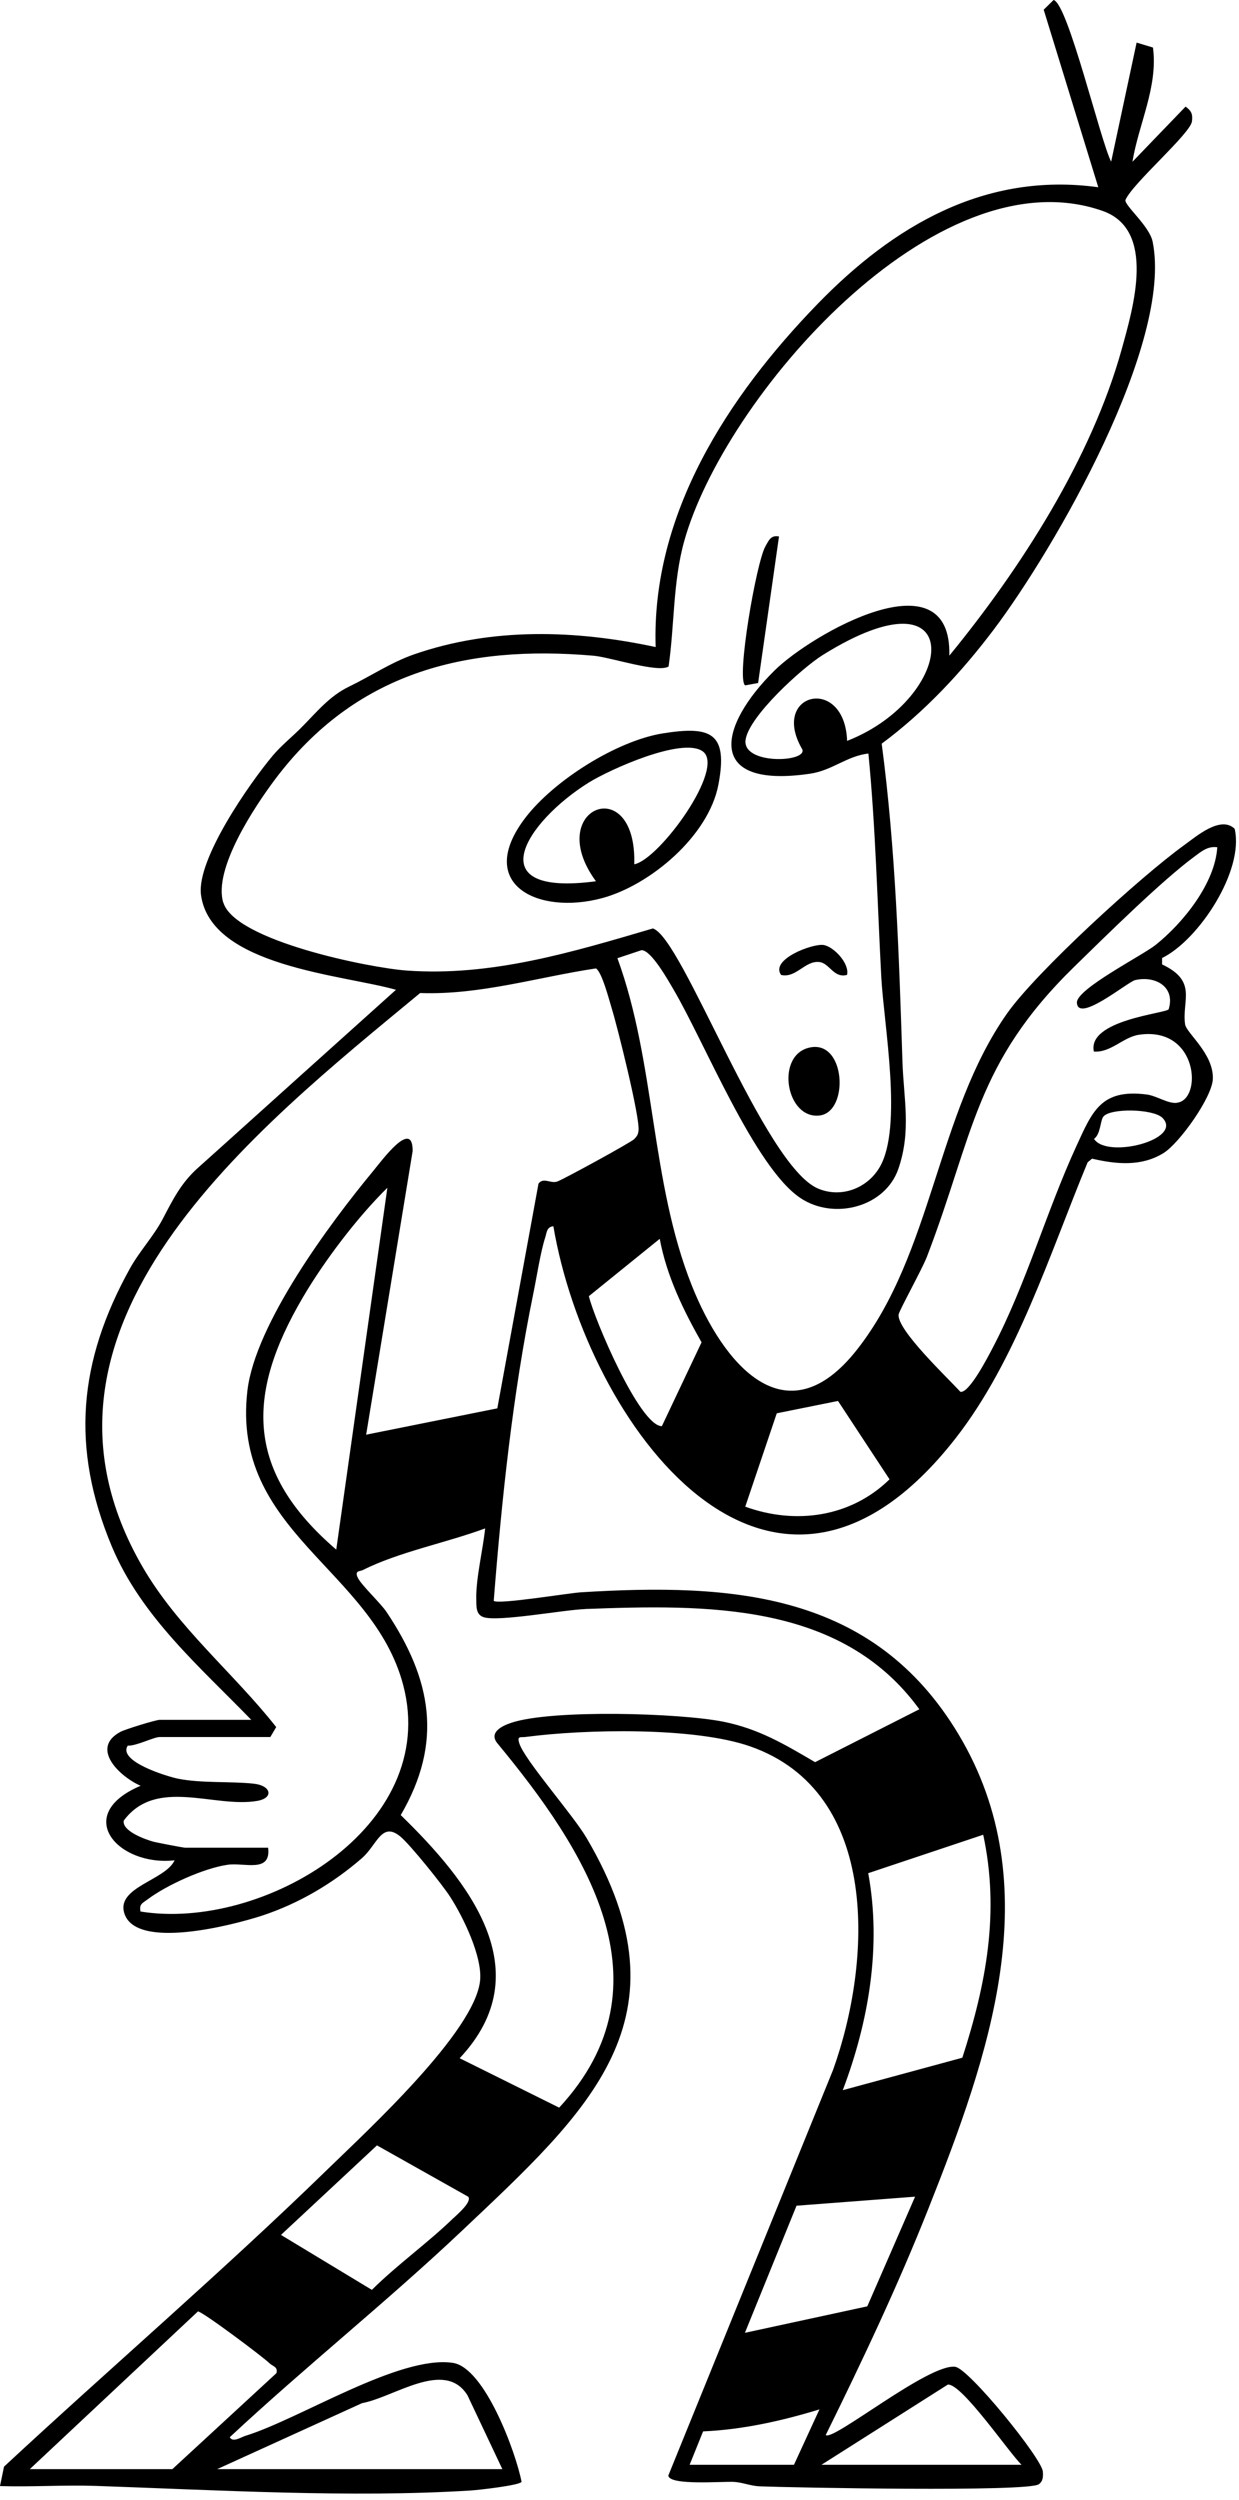 <?xml version="1.0" encoding="utf-8"?>
<svg xmlns="http://www.w3.org/2000/svg" fill="none" height="100%" overflow="visible" preserveAspectRatio="none" style="display: block;" viewBox="0 0 115 232" width="100%">
<g id="Group">
<path d="M107.861 89.473V88.896C111.292 87.212 115.505 80.753 114.596 76.903C113.284 75.646 111.031 77.615 109.869 78.453C105.884 81.33 96.2 90.161 93.465 94.05C86.951 103.323 86.548 116.296 79.575 125.197C72.927 133.688 67.085 126.502 64.215 119.292C60.357 109.608 60.871 98.659 57.306 88.912L59.543 88.168C60.429 88.145 62.002 90.943 62.492 91.781C65.362 96.627 70.034 108.335 74.302 111.173C77.401 113.236 82.153 112.027 83.386 108.454C84.595 104.928 83.876 101.947 83.765 98.556C83.441 88.674 83.133 78.801 81.836 69.006C85.829 66.049 89.244 62.381 92.224 58.436C97.916 50.895 108.896 31.819 106.983 22.42C106.683 20.957 104.335 19.044 104.461 18.554C105.141 16.989 110.501 12.396 110.635 11.257C110.715 10.569 110.58 10.293 110.043 9.89L105.11 15.012C105.687 11.486 107.497 8.071 107.015 4.411L105.497 3.953L103.133 15.004C102.137 13.068 99.117 0.308 97.789 0L96.872 0.901L101.94 17.376C91.425 15.929 82.903 20.965 75.86 28.23C67.591 36.76 60.452 47.677 60.855 60.041C53.44 58.452 45.693 58.199 38.428 60.721C36.294 61.464 34.428 62.729 32.404 63.709C30.546 64.603 29.368 66.112 27.914 67.567C27.06 68.421 26.088 69.196 25.305 70.128C23.155 72.698 18.214 79.765 18.657 83.046C19.558 89.686 31.811 90.437 36.752 91.844C33.89 94.414 31.036 96.983 28.175 99.552C25.756 101.734 23.329 103.908 20.91 106.09C20.056 106.857 19.202 107.624 18.348 108.39C16.807 109.774 16.056 111.292 15.107 113.102C14.245 114.738 12.949 116.098 12.056 117.711C7.289 126.304 6.538 134.32 10.38 143.498C13.107 150.004 18.554 154.668 23.321 159.585H14.831C14.467 159.585 11.668 160.447 11.194 160.692C8.332 162.21 11.099 164.85 13.052 165.704C6.696 168.4 10.941 173.206 16.206 172.621C15.352 174.471 10.862 175.088 11.518 177.467C12.506 181.049 21.763 178.59 24.309 177.76C27.724 176.637 30.886 174.772 33.59 172.424C35.005 171.191 35.424 168.969 37.171 170.424C38.08 171.175 41.108 174.938 41.811 176.052C43.005 177.91 44.776 181.562 44.562 183.768C44.096 188.519 34.056 197.737 30.428 201.27C20.696 210.741 10.324 219.642 0.372 228.884L0 230.686C2.957 230.781 5.945 230.568 8.901 230.67C19.977 231.05 32.641 231.793 43.669 231.097C44.444 231.05 48.183 230.623 48.412 230.299C47.875 227.524 44.981 219.698 42.041 219.255C37.084 218.504 27.843 224.457 22.783 226.022C22.388 226.141 21.597 226.686 21.329 226.149C28.341 219.611 35.914 213.579 42.871 207.002C54.594 195.911 64.318 187.325 54.436 170.534C53.171 168.384 48.673 163.301 48.199 161.759C47.97 161.032 48.333 161.238 48.784 161.174C54.318 160.447 64.452 160.234 69.638 162.052C81.765 166.297 80.911 182.076 77.322 192.069L62.033 229.706C62.089 230.663 67.085 230.236 68.144 230.299C68.919 230.346 69.662 230.67 70.5 230.71C73.575 230.829 95.339 231.248 96.414 230.52C96.825 230.236 96.825 229.793 96.793 229.342C96.714 228.133 89.947 219.801 88.666 219.619C86.232 219.271 77.291 226.568 76.642 225.951C80.034 219.073 83.362 212.037 86.192 204.891C91.742 190.875 97.434 175.033 88.959 160.914C81.046 147.727 67.954 146.889 53.93 147.751C52.776 147.822 46.199 148.913 45.827 148.542C46.571 139.079 47.598 129.316 49.503 120.019C49.82 118.485 50.167 116.177 50.61 114.81C50.752 114.367 50.737 113.853 51.361 113.782C54.476 132.091 71.48 155.443 88.666 133.498C94.366 126.217 97.441 116.319 100.951 107.853L101.362 107.513C103.631 108.043 105.948 108.256 107.987 106.999C109.465 106.09 112.509 101.821 112.572 100.121C112.659 97.758 110.106 95.868 109.995 95.038C109.687 92.833 111.181 91.054 107.861 89.489V89.473ZM78.627 68.745C78.397 62.579 71.393 64.31 74.476 69.551C74.88 70.753 68.864 70.974 69.204 68.642C69.52 66.452 74.453 61.97 76.382 60.769C89.979 52.302 88.84 64.745 78.635 68.745H78.627ZM20.728 83.773C19.763 80.658 23.629 74.856 25.518 72.334C32.934 62.46 43.1 59.804 55.108 60.847C56.626 60.982 61.093 62.468 62.057 61.844C62.61 58.01 62.452 54.025 63.496 50.254C67.148 37.005 86.809 14.151 102.327 19.566C107.331 21.313 105.189 28.523 104.114 32.404C101.299 42.554 94.722 52.776 88.113 60.84C88.366 51.33 75.275 58.871 71.899 62.207C66.658 67.377 65.417 73.219 75.172 71.796C77.251 71.496 78.603 70.144 80.603 69.923C81.275 76.824 81.433 83.749 81.797 90.651C82.034 95.094 83.813 104.58 81.654 108.295C80.516 110.256 78.113 111.189 75.963 110.303C70.895 108.224 63.353 86.975 60.595 86.153C53.148 88.342 45.638 90.627 37.748 90.058C34.309 89.813 21.835 87.299 20.736 83.765L20.728 83.773ZM33.59 222.994C36.578 222.457 41.282 218.868 43.392 222.267L46.626 229.113H20.159L33.598 222.994H33.59ZM25.669 220.196L16 229.113H2.767L18.372 214.48C18.783 214.48 24.436 218.718 25.02 219.295C25.289 219.563 25.819 219.619 25.661 220.188L25.669 220.196ZM42.088 205.816C39.748 208.093 36.855 210.156 34.515 212.48L26.08 207.381L34.989 199.073L43.464 203.84C43.812 204.33 42.46 205.46 42.096 205.816H42.088ZM73.686 228.71H64.01L65.259 225.611C68.911 225.453 72.563 224.639 76.058 223.571L73.694 228.71H73.686ZM87.979 221.271C89.267 221.152 93.671 227.611 94.817 228.71H76.247L87.971 221.271H87.979ZM80.508 214.006L69.14 216.465L73.931 204.67L84.935 203.832L80.5 214.006H80.508ZM91.259 170.25C92.801 177.436 91.536 184.076 89.323 190.938L78.224 193.95C80.643 187.563 81.828 180.582 80.587 173.815L91.251 170.25H91.259ZM54.31 149.301C65.496 148.89 78.089 148.629 85.33 158.605L75.654 163.514C72.832 161.862 70.468 160.439 67.18 159.767C63.116 158.945 51.235 158.605 47.472 159.854C46.555 160.155 45.337 160.771 46.183 161.783C54.27 171.562 62.516 184.124 51.899 195.571L42.665 190.986C50.246 182.906 43.464 174.527 37.195 168.424C41.155 161.649 40.049 155.815 35.882 149.585C35.305 148.724 33.487 147.048 33.187 146.352C32.91 145.719 33.408 145.822 33.677 145.688C37.037 143.996 41.464 143.15 45.029 141.822C44.831 143.767 44.167 146.463 44.207 148.336C44.223 149.024 44.136 149.807 44.887 150.059C46.23 150.51 52.318 149.38 54.294 149.308L54.31 149.301ZM31.21 143.791C22.854 136.612 22.736 129.521 28.127 120.359C30.104 116.991 33.187 112.928 35.954 110.216L31.21 143.791ZM49.986 109.805L46.159 130.683L33.985 133.126L38.301 106.809C38.325 103.734 35.424 107.71 34.618 108.683C30.617 113.513 23.692 122.849 22.965 129.031C21.424 142.146 34.586 145.577 37.424 156.36C40.894 169.522 24.388 179.207 13.044 177.373C12.894 176.669 13.249 176.59 13.692 176.25C15.471 174.914 18.933 173.349 21.139 173.032C22.696 172.811 25.179 173.831 24.886 171.451H17.186C17.02 171.451 14.538 170.977 14.198 170.882C13.471 170.677 11.313 169.91 11.486 168.937C14.498 164.874 19.914 167.807 23.898 167.103C25.416 166.835 25.194 165.68 23.526 165.507C21.352 165.277 18.657 165.483 16.491 165.04C15.502 164.835 10.902 163.435 11.858 161.981C12.664 162.02 14.261 161.182 14.822 161.182H25.092L25.637 160.257C21.661 155.214 16.514 151.056 13.234 145.395C0.316 123.11 23.732 104.778 38.997 92.145C44.555 92.343 49.883 90.674 55.314 89.86C55.875 90.208 56.531 92.761 56.776 93.56C57.306 95.267 59.409 103.695 59.267 104.904C59.219 105.307 59.124 105.418 58.871 105.695C58.594 105.995 52.341 109.41 51.733 109.632C51.108 109.861 50.46 109.213 49.986 109.821V109.805ZM61.432 132.336C59.377 132.336 55.156 122.391 54.658 120.272L61.235 114.952C61.875 118.399 63.417 121.561 65.116 124.557L61.432 132.336ZM69.172 139.806L72.097 131.142L77.781 129.996L82.564 137.269C78.959 140.794 73.828 141.498 69.172 139.806ZM101.544 105.679C102.169 105.236 102.114 103.963 102.422 103.6C103.086 102.817 106.928 102.88 107.861 103.695C109.948 105.71 102.754 107.576 101.544 105.679ZM109.236 102.335C108.406 102.43 107.355 101.679 106.438 101.56C102.169 101.015 101.386 103.133 99.884 106.398C97.109 112.446 95.26 119.118 92.121 125.102C91.71 125.877 89.963 129.3 89.141 129.15C87.987 127.877 83.204 123.371 83.409 121.964C83.465 121.6 85.591 117.758 86.026 116.636C90.398 105.252 90.461 98.722 99.742 89.671C102.651 86.832 107.79 81.749 110.865 79.481C111.505 79.006 112.106 78.492 112.983 78.619C112.778 81.971 109.805 85.655 107.244 87.694C106.019 88.666 99.9 91.773 99.955 93.038C100.042 94.983 104.675 91.101 105.363 90.943C107.284 90.508 109.11 91.607 108.469 93.655C108.185 94.042 100.904 94.651 101.529 97.576C103.125 97.686 104.232 96.24 105.703 96.019C111.22 95.188 111.639 102.066 109.228 102.327L109.236 102.335Z" fill="black" id="Vector"/>
<path d="M61.535 68.049C66.002 67.338 67.591 68.002 66.682 72.8C65.773 77.599 60.318 82.144 55.891 83.338C49.938 84.943 44.009 82.057 48.792 75.844C51.432 72.413 57.251 68.729 61.535 68.049ZM58.871 80.2C61.211 79.749 67.401 71.227 65.211 69.709C63.29 68.373 56.555 71.425 54.642 72.618C48.831 76.239 44.278 83.243 55.314 81.773C50.349 74.998 59.116 71.48 58.871 80.2Z" fill="black" id="Vector_2"/>
<path d="M74.959 97.252C78.5 96.208 78.895 103.22 76.042 103.513C72.998 103.829 71.994 98.129 74.959 97.252Z" fill="black" id="Vector_3"/>
<path d="M72.303 49.788L70.366 63.377L69.164 63.598C68.318 63.045 70.2 52.151 71.046 50.689C71.362 50.144 71.536 49.63 72.311 49.78L72.303 49.788Z" fill="black" id="Vector_4"/>
<path d="M78.619 90.461C77.378 90.801 76.99 89.362 76.042 89.267C74.706 89.125 73.907 90.777 72.5 90.469C71.457 89.03 75.393 87.544 76.429 87.686C77.362 87.821 78.872 89.394 78.619 90.461Z" fill="black" id="Vector_5"/>
</g>
</svg>